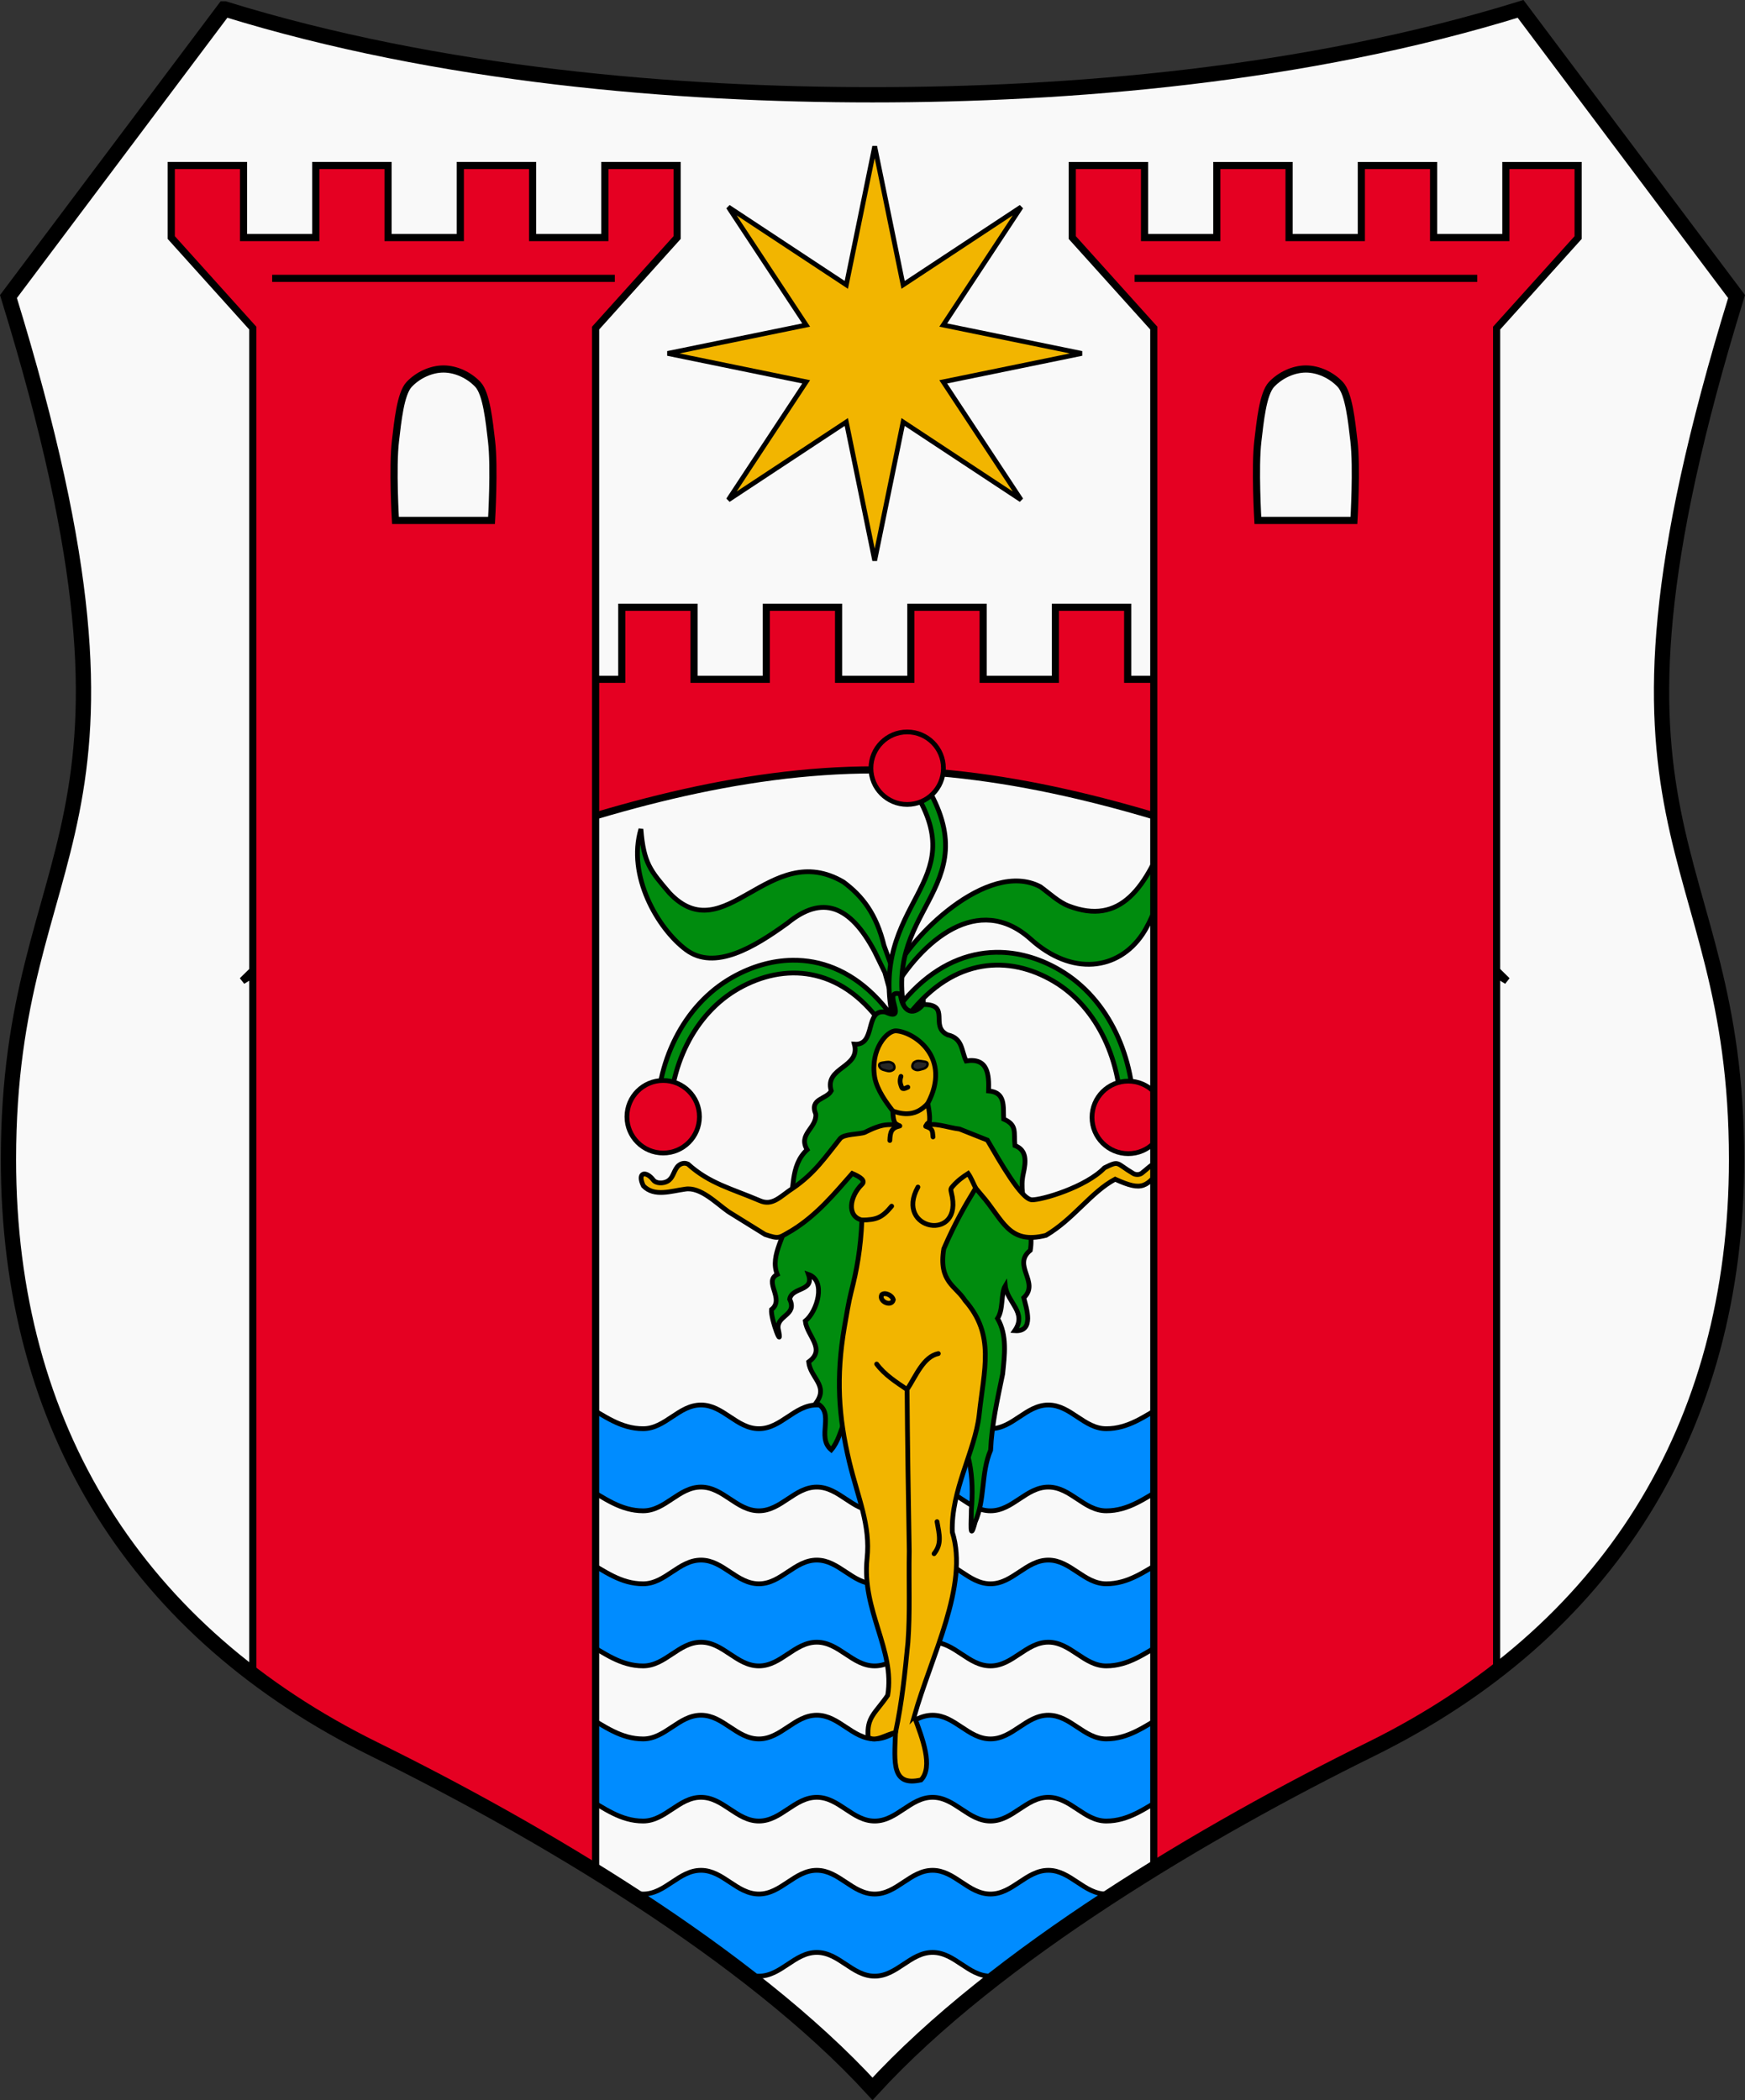 <?xml version="1.0" encoding="UTF-8" standalone="no"?>
<!-- Created with Inkscape (http://www.inkscape.org/) -->

<svg
   width="96.763mm"
   height="116.436mm"
   viewBox="0 0 96.763 116.436"
   version="1.1"
   id="svg374852"
   inkscape:version="1.1.1 (3bf5ae0d25, 2021-09-20)"
   sodipodi:docname="H Vicovaro.svg"
   xmlns:inkscape="http://www.inkscape.org/namespaces/inkscape"
   xmlns:sodipodi="http://sodipodi.sourceforge.net/DTD/sodipodi-0.dtd"
   xmlns:xlink="http://www.w3.org/1999/xlink"
   xmlns="http://www.w3.org/2000/svg"
   xmlns:svg="http://www.w3.org/2000/svg">
  <rect x="0" y="0" width="96.763" height="116.436" fill="#333333" stroke="none"/>
  <sodipodi:namedview
     id="namedview374854"
     pagecolor="#ffffff"
     bordercolor="#666666"
     borderopacity="1.0"
     inkscape:pageshadow="2"
     inkscape:pageopacity="0.0"
     inkscape:pagecheckerboard="0"
     inkscape:document-units="mm"
     showgrid="false"
     fit-margin-top="0"
     fit-margin-left="0"
     fit-margin-right="0"
     fit-margin-bottom="0"
     inkscape:zoom="0.20021921"
     inkscape:cx="-1478.3797"
     inkscape:cy="-189.79198"
     inkscape:window-width="2560"
     inkscape:window-height="1369"
     inkscape:window-x="-8"
     inkscape:window-y="-8"
     inkscape:window-maximized="1"
     inkscape:current-layer="layer1" />
  <defs
     id="defs374849">
    <clipPath
       clipPathUnits="userSpaceOnUse"
       id="clipPath357733">
      <path
         id="path357735"
         style="opacity:1;fill:#e50022;fill-opacity:1;fill-rule:evenodd;stroke:none;stroke-width:0.847;stroke-miterlimit:4;stroke-dasharray:none;stroke-opacity:1"
         d="m -377.528,-615.595 -11.962,15.928 c 9.349,30.33 0,29.803 0,47.783 0,14.905 7.195,26.209 20.266,32.65 9.025,4.447 20.759,11.352 27.582,18.799 6.823,-7.447 18.556,-14.352 27.581,-18.799 13.071,-6.441 20.267,-17.744 20.267,-32.65 0,-17.981 -9.349,-17.453 0,-47.783 l -11.962,-15.928 c -11.954,3.699 -25.087,4.756 -35.887,4.756 -10.8,0 -23.933,-1.057 -35.887,-4.756 z" />
    </clipPath>
    <inkscape:path-effect
       effect="spiro"
       id="path-effect4211-73-8-0-3"
       is_visible="true"
       lpeversion="0" />
  </defs>
  <g
     inkscape:label="Warstwa 1"
     inkscape:groupmode="layer"
     id="layer1"
     transform="translate(40.453,-37.919)">
    <g
       id="g368303"
       transform="translate(349.57,653.545)">
      <path
         id="use350545"
         style="fill:#f9f9f9;fill-opacity:1;fill-rule:evenodd;stroke:none;stroke-width:0.847;stroke-miterlimit:4;stroke-dasharray:none;stroke-opacity:1"
         d="m -377.576,-615.134 -11.978,15.949 c 9.361,30.371 0,29.843 0,47.848 0,14.926 7.205,26.245 20.294,32.694 9.038,4.453 20.787,11.368 27.62,18.825 6.833,-7.457 18.581,-14.371 27.619,-18.825 13.089,-6.449 20.294,-17.769 20.294,-32.694 0,-18.005 -9.361,-17.477 0,-47.848 l -11.978,-15.949 c -11.97,3.704 -25.121,4.763 -35.935,4.763 -10.815,0 -23.965,-1.058 -35.935,-4.763 z" />
      <g
         id="g153715"
         transform="matrix(1.001,0,0,1.001,0.463,1.296)"
         style="stroke-width:0.999"
         clip-path="url(#clipPath357733)">
        <path
           inkscape:connector-curvature="0"
           style="fill:#008cff;fill-opacity:1;fill-rule:evenodd;stroke:#000000;stroke-width:0.264;stroke-linecap:round;stroke-linejoin:miter;stroke-miterlimit:4;stroke-dasharray:none;stroke-dashoffset:0;stroke-opacity:1"
           d="m -325.607,-521.309 v 4.548 c -1.069,0.614 -1.974,1.314 -3.207,1.314 -1.233,0 -1.974,-1.314 -3.207,-1.314 -1.233,0 -1.974,1.314 -3.207,1.314 -1.233,0 -1.974,-1.314 -3.207,-1.314 -1.233,0 -1.974,1.314 -3.207,1.314 -1.233,0 -1.974,-1.314 -3.207,-1.314 -1.233,0 -1.974,1.314 -3.207,1.314 -1.233,0 -1.974,-1.314 -3.207,-1.314 -1.233,0 -1.974,1.314 -3.207,1.314 -1.233,0 -2.138,-0.7 -3.207,-1.314 v -4.548 c 1.069,0.614 1.974,1.314 3.207,1.314 1.233,0 1.974,-1.314 3.207,-1.314 1.233,0 1.974,1.314 3.207,1.314 1.233,0 1.974,-1.314 3.207,-1.314 1.233,0 1.974,1.314 3.207,1.314 1.233,0 1.974,-1.314 3.207,-1.314 1.233,0 1.974,1.314 3.207,1.314 1.233,0 1.974,-1.314 3.207,-1.314 1.233,0 1.974,1.314 3.207,1.314 1.233,0 2.138,-0.7 3.207,-1.314 z"
           id="rect5219-4-1-8-1-8"
           sodipodi:nodetypes="ccsssssssssccsssssssssc" />
        <use
           x="0"
           y="0"
           xlink:href="#rect5219-4-1-8-1-8"
           id="use17556-9-9"
           transform="translate(-1.344506e-5,8.591)"
           width="100%"
           height="100%"
           style="stroke-width:0.999" />
        <use
           x="0"
           y="0"
           xlink:href="#rect5219-4-1-8-1-8"
           id="use17556-5-2"
           transform="translate(-1.344506e-5,-8.591)"
           width="100%"
           height="100%"
           style="stroke-width:0.999" />
        <use
           x="0"
           y="0"
           xlink:href="#rect5219-4-1-8-1-8"
           id="use17556-8-5"
           transform="translate(-1.344506e-5,-17.182)"
           width="100%"
           height="100%"
           style="stroke-width:0.999" />
        <path
           sodipodi:nodetypes="cssscccccccccccccccccccc"
           inkscape:connector-curvature="0"
           id="path17340-0-9"
           d="m -376.672,-561.985 c 0,0 8.322,-5.218 12.899,-6.899 7.085,-2.602 14.584,-4.782 22.131,-4.782 7.547,0 15.047,2.18 22.132,4.782 4.577,1.681 12.9,6.899 12.9,6.899 l -17.014,-16.697 h -4.003 v -3.99 h -4.004 v 3.99 h -4.003 v -3.99 h -4.004 v 3.99 h -4.004 v -3.99 h -4.003 v 3.99 h -4.004 v -3.99 h -4.003 v 3.99 h -4.004 z"
           style="fill:#e50022;fill-opacity:1;fill-rule:evenodd;stroke:#000000;stroke-width:0.396;stroke-linecap:butt;stroke-linejoin:miter;stroke-miterlimit:4;stroke-dasharray:none;stroke-opacity:1" />
        <g
           style="stroke-width:3.348"
           id="g17442-1-7"
           transform="matrix(0.084,0,0,0.084,339.144,-2138.984)">
          <path
             style="fill:#008c0e;fill-opacity:1;fill-rule:evenodd;stroke:#000000;stroke-width:3.139;stroke-linecap:butt;stroke-linejoin:miter;stroke-miterlimit:4;stroke-dasharray:none;stroke-opacity:1"
             d="m -8258.754,18673.757 c -9.188,30.636 11.051,65.621 29.77,79.591 18.913,14.114 44.961,-1.688 66.94,-17.592 22.706,-18.608 41.142,-11.968 57.441,18.788 2.238,4.593 4.476,9.19 6.713,13.783 1.316,4.747 2.632,9.494 3.948,14.241 20.592,-35.823 57.754,-66.944 92.071,-36.385 27.421,24.866 58.017,20.583 73.873,-3.077 11.895,-17.749 20.474,-54.348 17.885,-71.906 -15.031,42.049 -32.676,66.318 -66.654,53.237 -6.521,-2.51 -12.539,-8.282 -18.574,-12.65 -35.087,-18.395 -87.065,34.615 -96.402,57.149 -2.231,-6.117 -4.462,-12.232 -6.693,-18.348 -5.07,-20.858 -14.269,-32.646 -26.776,-41.918 -48.994,-28.795 -78.126,45.906 -114.754,7.231 -12.395,-14.569 -16.996,-19.425 -18.788,-42.144 z"
             id="path17427-1-4"
             inkscape:connector-curvature="0"
             sodipodi:nodetypes="cscccccscscccccc" />
          <path
             sodipodi:nodetypes="cccccccccc"
             style="color:#000000;font-style:normal;font-variant:normal;font-weight:normal;font-stretch:normal;font-size:medium;line-height:normal;font-family:sans-serif;font-variant-ligatures:normal;font-variant-position:normal;font-variant-caps:normal;font-variant-numeric:normal;font-variant-alternates:normal;font-feature-settings:normal;text-indent:0;text-align:start;text-decoration:none;text-decoration-line:none;text-decoration-style:solid;text-decoration-color:#000000;letter-spacing:normal;word-spacing:normal;text-transform:none;writing-mode:lr-tb;direction:ltr;text-orientation:mixed;dominant-baseline:auto;baseline-shift:baseline;text-anchor:start;white-space:normal;shape-padding:0;clip-rule:nonzero;display:inline;overflow:visible;visibility:visible;opacity:1;isolation:auto;mix-blend-mode:normal;color-interpolation:sRGB;color-interpolation-filters:linearRGB;solid-color:#000000;solid-opacity:1;vector-effect:none;fill:#008c0e;fill-opacity:1;fill-rule:evenodd;stroke:#000000;stroke-width:3.139;stroke-linecap:butt;stroke-linejoin:miter;stroke-miterlimit:4;stroke-dasharray:none;stroke-dashoffset:0;stroke-opacity:1;color-rendering:auto;image-rendering:auto;shape-rendering:auto;text-rendering:auto;enable-background:accumulate"
             d="m -8158.703,18760.242 c -13.726,0.155 -27.223,4.243 -39.484,11.129 -32.698,18.363 -50.986,56.539 -49.986,96.33 l 8.436,-0.211 c -0.907,-36.132 15.803,-71.984 45.682,-88.763 14.939,-8.39 31.436,-12.032 47.557,-8.995 16.12,3.038 32.08,12.706 46.096,31.914 l 6.816,-4.972 c -15.033,-20.602 -32.992,-31.776 -51.35,-35.235 -4.59,-0.864 -9.19,-1.248 -13.766,-1.197 z"
             id="path17343-0-0"
             inkscape:connector-curvature="0" />
          <path
             sodipodi:nodetypes="ccccsscccc"
             style="color:#000000;font-style:normal;font-variant:normal;font-weight:normal;font-stretch:normal;font-size:medium;line-height:normal;font-family:sans-serif;font-variant-ligatures:normal;font-variant-position:normal;font-variant-caps:normal;font-variant-numeric:normal;font-variant-alternates:normal;font-feature-settings:normal;text-indent:0;text-align:start;text-decoration:none;text-decoration-line:none;text-decoration-style:solid;text-decoration-color:#000000;letter-spacing:normal;word-spacing:normal;text-transform:none;writing-mode:lr-tb;direction:ltr;text-orientation:mixed;dominant-baseline:auto;baseline-shift:baseline;text-anchor:start;white-space:normal;shape-padding:0;clip-rule:nonzero;display:inline;overflow:visible;visibility:visible;opacity:1;isolation:auto;mix-blend-mode:normal;color-interpolation:sRGB;color-interpolation-filters:linearRGB;solid-color:#000000;solid-opacity:1;vector-effect:none;fill:#008c0e;fill-opacity:1;fill-rule:evenodd;stroke:#000000;stroke-width:3.139;stroke-linecap:butt;stroke-linejoin:miter;stroke-miterlimit:4;stroke-dasharray:none;stroke-dashoffset:0;stroke-opacity:1;color-rendering:auto;image-rendering:auto;shape-rendering:auto;text-rendering:auto;enable-background:accumulate"
             d="m -8021.508,18755.041 c -4.596,-0.126 -9.235,0.188 -13.881,0.986 -18.585,3.195 -37.078,14.163 -53.191,34.721 l 6.641,5.205 c 15.09,-19.252 31.629,-28.798 47.98,-31.609 16.352,-2.811 32.731,1.138 47.438,9.834 29.414,17.392 45.202,53.911 44.293,90.117 l 8.434,0.213 c 0.997,-39.719 -16.201,-78.535 -48.432,-97.592 -12.086,-7.146 -25.493,-11.495 -39.281,-11.875 z"
             id="path17343-4-5-3"
             inkscape:connector-curvature="0" />
          <path
             style="color:#000000;font-style:normal;font-variant:normal;font-weight:normal;font-stretch:normal;font-size:medium;line-height:normal;font-family:sans-serif;font-variant-ligatures:normal;font-variant-position:normal;font-variant-caps:normal;font-variant-numeric:normal;font-variant-alternates:normal;font-feature-settings:normal;text-indent:0;text-align:start;text-decoration:none;text-decoration-line:none;text-decoration-style:solid;text-decoration-color:#000000;letter-spacing:normal;word-spacing:normal;text-transform:none;writing-mode:lr-tb;direction:ltr;text-orientation:mixed;dominant-baseline:auto;baseline-shift:baseline;text-anchor:start;white-space:normal;shape-padding:0;clip-rule:nonzero;display:inline;overflow:visible;visibility:visible;opacity:1;isolation:auto;mix-blend-mode:normal;color-interpolation:sRGB;color-interpolation-filters:linearRGB;solid-color:#000000;solid-opacity:1;vector-effect:none;fill:#008c0e;fill-opacity:1;fill-rule:evenodd;stroke:#000000;stroke-width:3.139;stroke-linecap:butt;stroke-linejoin:miter;stroke-miterlimit:4;stroke-dasharray:none;stroke-dashoffset:0;stroke-opacity:1;color-rendering:auto;image-rendering:auto;shape-rendering:auto;text-rendering:auto;enable-background:accumulate"
             d="m -8071.291,18644.012 -7.186,4.424 c 9.954,16.167 12.762,28.341 12.09,38.949 -0.672,10.608 -4.958,19.984 -10.248,30.183 -10.581,20.399 -24.864,44.163 -15.34,83.938 l 8.207,-1.965 c -8.921,-37.255 3.828,-57.276 14.623,-78.088 5.397,-10.406 10.386,-20.992 11.18,-33.535 0.794,-12.543 -2.74,-26.71 -13.326,-43.906 z"
             id="path17409-8-7"
             inkscape:connector-curvature="0" />
          <path
             style="opacity:1;fill:#008c0e;fill-opacity:1;fill-rule:evenodd;stroke:#000000;stroke-width:3.139;stroke-linecap:butt;stroke-linejoin:miter;stroke-miterlimit:4;stroke-dasharray:none;stroke-opacity:1"
             d="m -8072.564,18789.413 c -7.686,8.986 -13.994,3.309 -15.089,-6.845 -12.986,-3.638 5.718,19.264 -9.758,11.869 -14.088,-2.516 -5.879,22.294 -20.562,21.161 4.264,15.743 -20.024,14.981 -15.267,30.781 -3.076,5.786 -14.562,4.868 -10.191,15.384 0.618,9.328 -11.836,13.048 -5.699,23.441 -11.752,10.656 -8.077,27.544 -12.339,41.542 -0.887,14.686 -12.648,27.508 -7.366,40.674 -9.313,4.612 5.213,16.167 -3.829,23.187 -0.605,6.03 7.903,28.517 4.425,12.5 -1.071,-8.83 12.821,-8.736 7.58,-19.348 1.388,-8.209 16.516,-4.915 12.38,-16.338 11.915,4.128 5.757,24.514 -2.088,30.743 1.112,9.872 13.965,18.526 2.231,26.915 1.149,10.741 13.318,15.575 4.903,27.063 13.11,6.279 -0.244,22.33 10.012,30.941 9.03,-10.334 6.715,-30.013 23.843,-31.698 18.054,-4.149 38.592,-0.04 53.155,11.473 15.096,15.913 17.176,39.103 15.355,59.964 0.047,6.829 -1.323,22.408 2.526,7.851 6.699,-15.097 3.713,-32.259 10.197,-47.372 0.757,-16.965 4.503,-33.615 7.949,-50.267 1.238,-12.123 3.098,-25.595 -3.389,-36.576 3.998,-5.967 2.081,-16.555 5.118,-21.601 1.194,11.129 14.609,17.552 6.226,29.671 13.303,0.932 7.565,-15.223 5.972,-21.73 10.749,-10.149 -7.975,-21.391 4.303,-31.303 2.961,-17.207 -8.464,-33.277 -4.636,-50.461 1.851,-8.184 2.39,-15.521 -5.505,-18.602 -0.933,-8.749 1.702,-13.48 -7.426,-17.447 -0.413,-8.208 1.423,-17.651 -9.944,-18.562 0.354,-10.855 -0.419,-22.061 -14.812,-19.766 -3.213,-6.573 -2.146,-15.043 -12.278,-17.23 -12.022,-5.729 2.425,-20.031 -16,-20.014 z"
             id="path17321-2-0"
             inkscape:connector-curvature="0"
             sodipodi:nodetypes="ccccccccccccccccccccccccccccccccccc" />
          <path
             style="fill:#f2b500;fill-opacity:1;fill-rule:evenodd;stroke:#000000;stroke-width:3.139;stroke-linecap:butt;stroke-linejoin:miter;stroke-miterlimit:4;stroke-dasharray:none;stroke-opacity:1"
             d="m -8078.511,19258.842 c 11.122,-39.653 36.194,-86.516 25.116,-121.492 -0.981,-27.466 14.893,-53.336 17.678,-77.074 3.172,-30.312 10.794,-52.72 -9.315,-75.704 -6.02,-9.623 -17.585,-12.195 -13.986,-34.052 7.471,-17.417 15.261,-30.514 18.913,-36.473 l 2.124,-3.548 3.626,4.329 c 14.479,16.443 17.777,33.182 42.756,26.81 18.461,-10.963 29.544,-28.418 45.574,-37.011 18.586,8.404 20.56,5.067 31.935,-8.746 -7.827,-2.604 -7.36,-0.693 -14.357,4.762 -1.48,1.154 -4.011,1.19 -5.625,0.234 -11.71,-6.937 -8.778,-8.752 -18.984,-3.75 -12.269,12.753 -41.291,21.242 -47.812,21.094 -7.04,-0.16 -21.21,-25.422 -29.414,-39.375 -6.094,-2.422 -12.188,-4.844 -18.281,-7.266 -8.14,-0.985 -18.087,-4.995 -22.402,-1.801 0,0 0.548,-1.137 0.926,-1.637 0.438,-0.578 1.386,-0.835 1.531,-1.545 0.71,-3.465 -1.068,-11.937 -1.068,-11.937 15.932,-29.969 -8.574,-46.954 -20.776,-47.839 -6.096,-0.442 -17.312,12.268 -14.249,30.66 1.591,8.448 7.837,16.84 11.977,22.183 0,0 -0.052,5.575 1.406,7.764 0.711,1.068 3.229,2.092 3.229,2.092 0,0 -2.65,-0.685 -4.008,-0.776 -2.474,-0.165 -5,-0.08 -7.426,0.431 -5.126,1.087 -11.563,4.541 -11.563,4.541 -3.981,1.498 -13.825,0.927 -16.485,4.246 -9.557,11.93 -16.756,22.783 -31.005,32.546 -8.182,5.258 -13.372,12.152 -22.052,8.205 -18.605,-7.958 -32.933,-11.163 -47.171,-24.029 -2.754,-1.342 -5.552,-0.09 -7.129,1.877 -2.6,3.391 -2.76,7.422 -6.51,9.469 -2.715,1.482 -7.358,1.586 -9.239,-0.87 -4.854,-6.337 -10.92,-5.136 -6.546,3.888 7.189,7.411 18.314,3.353 27.504,2.139 10.08,-1.686 20.519,9.248 28.594,14.914 8.053,4.995 16.105,9.991 24.158,14.986 9.587,3.228 8.896,2.362 17.925,-2.786 16.42,-10.187 27.867,-24.209 39.551,-37.457 5.41,2.326 9.017,4.731 6.298,7.277 -7.997,7.882 -10.125,20.949 0.076,23.456 -0.809,19.052 -3.414,33.131 -7.098,47.431 -1.601,6.214 -3.344,16.705 -4.435,23.028 -5.617,33.044 -3.942,59.065 3.214,88.916 5.835,24.342 14.038,41.617 11.719,63.75 -3.606,34.407 18.604,60.261 13.594,90.235 -8.11,11.926 -13.953,14.205 -12.891,27.656 5.078,3.437 12.031,-2.031 18.047,-3.047 -0.827,20.233 -2.503,35.636 16.875,31.171 8.12,-8.73 0.932,-27.351 -4.518,-41.875 z"
             id="path17182-5-3"
             inkscape:connector-curvature="0"
             sodipodi:nodetypes="cccccccccccsscscccsscsccscssssccccssccccccccscssccccc" />
          <path
             id="path17182-0-2-1-5-7"
             style="fill:#262626;fill-opacity:1;fill-rule:evenodd;stroke:#000000;stroke-width:1.569;stroke-linecap:butt;stroke-linejoin:miter;stroke-miterlimit:4;stroke-dasharray:none;stroke-opacity:1"
             d="m -8078.449,18827.456 c 1.966,-1.261 3.436,-0.849 5.747,-0.506 1.315,0.195 2.906,0.312 3.005,1.638 0.117,1.574 -1.306,2.842 -2.829,3.253 -2.718,0.732 -4.215,1.526 -6.517,-0.09 -1.29,-0.907 -0.733,-3.441 0.595,-4.292 z"
             inkscape:connector-curvature="0"
             sodipodi:nodetypes="sssssss" />
          <use
             style="stroke-width:3.348"
             x="0"
             y="0"
             xlink:href="#path17182-0-2-1-5-7"
             id="use17294-9-5"
             transform="matrix(-1,0,0,1,-16171.32,0.703)"
             width="100%"
             height="100%" />
          <path
             id="path17182-0-4-2-8-5"
             style="fill:none;fill-rule:evenodd;stroke:#000000;stroke-width:3.139;stroke-linecap:round;stroke-linejoin:miter;stroke-miterlimit:4;stroke-dasharray:none;stroke-opacity:1"
             d="m -8070.967,18869.779 c 4.524,1.569 4.464,2.522 4.843,6.976 m -21.866,-7.235 c -5.769,1.312 -6.386,4.125 -6.608,9.568 m 31.128,251.334 c 1.576,8.871 3.194,14.63 -1.955,21.134 m -34.569,-170.686 c -1.976,4.429 6.501,8.182 7.699,3.26 -0.887,-3.317 -5.938,-5.177 -7.699,-3.26 z m 12.726,-144.029 c -0.876,2.773 -0.597,4.331 0.228,6.537 0.409,1.093 0.592,1.601 1.685,1.533 0.923,-0.06 1.74,-0.629 2.61,-0.943 m 6.673,65.838 c -15.946,28.714 30.663,36.994 22.047,3.701 -0.613,-2.369 -0.376,-2.776 1.038,-4.367 3.425,-3.855 6.646,-6.08 10.024,-8.27 1.992,2.83 3.152,6.042 4.98,9.629 m -55.425,11.903 c -6.314,7.662 -10.034,9.043 -19.611,9.178 m 22.148,337.969 c 4.268,-20.109 6.157,-38.413 8.208,-59.519 1.473,-19.913 0.463,-38.573 0.861,-60.262 -0.599,-34.832 -1.172,-71.63 -1.423,-106.452 m 20.604,-23.707 c -9.761,1.989 -14.645,14.484 -20.604,23.707 -7.425,-5.075 -14.704,-9.637 -20.067,-16.814 m 10.665,-166.835 c 9.19,3.363 16.54,2.163 23.048,-5.004"
             inkscape:connector-curvature="0"
             sodipodi:nodetypes="ccccccccccccccccccccccccccccc" />
          <circle
             style="color:#000000;clip-rule:nonzero;display:inline;overflow:visible;visibility:visible;opacity:1;isolation:auto;mix-blend-mode:normal;color-interpolation:sRGB;color-interpolation-filters:linearRGB;solid-color:#000000;solid-opacity:1;fill:#e50022;fill-opacity:1;fill-rule:evenodd;stroke:#000000;stroke-width:3.139;stroke-linecap:round;stroke-linejoin:bevel;stroke-miterlimit:4;stroke-dasharray:none;stroke-dashoffset:0;stroke-opacity:1;paint-order:fill markers stroke;color-rendering:auto;image-rendering:auto;shape-rendering:auto;text-rendering:auto;enable-background:accumulate"
             id="path17326-4-7"
             cx="-8244.069"
             cy="18863.453"
             r="23.906" />
          <circle
             style="color:#000000;clip-rule:nonzero;display:inline;overflow:visible;visibility:visible;opacity:1;isolation:auto;mix-blend-mode:normal;color-interpolation:sRGB;color-interpolation-filters:linearRGB;solid-color:#000000;solid-opacity:1;fill:#e50022;fill-opacity:1;fill-rule:evenodd;stroke:#000000;stroke-width:3.139;stroke-linecap:round;stroke-linejoin:bevel;stroke-miterlimit:4;stroke-dasharray:none;stroke-dashoffset:0;stroke-opacity:1;paint-order:fill markers stroke;color-rendering:auto;image-rendering:auto;shape-rendering:auto;text-rendering:auto;enable-background:accumulate"
             id="path17326-2-5-0"
             cx="-7937.362"
             cy="18863.873"
             r="23.906" />
          <circle
             style="color:#000000;clip-rule:nonzero;display:inline;overflow:visible;visibility:visible;opacity:1;isolation:auto;mix-blend-mode:normal;color-interpolation:sRGB;color-interpolation-filters:linearRGB;solid-color:#000000;solid-opacity:1;fill:#e50022;fill-opacity:1;fill-rule:evenodd;stroke:#000000;stroke-width:3.139;stroke-linecap:round;stroke-linejoin:bevel;stroke-miterlimit:4;stroke-dasharray:none;stroke-dashoffset:0;stroke-opacity:1;paint-order:fill markers stroke;color-rendering:auto;image-rendering:auto;shape-rendering:auto;text-rendering:auto;enable-background:accumulate"
             id="path17326-1-6-3"
             cx="-8083.16"
             cy="18633.629"
             r="23.906" />
        </g>
        <g
           id="g17370-2"
           transform="matrix(0.282,0,0,0.282,1722.706,-5904.057)"
           style="stroke-width:0.999">
          <path
             inkscape:connector-curvature="0"
             id="path17499-2"
             transform="matrix(0.938,0,0,0.938,-300.244,485.757)"
             d="m -7614.397,19867.906 h 71.797 v -326.785 l 17.07,-18.955 v -15.084 h -15.134 v 15.084 h -15.134 v -15.084 h -15.134 v 15.084 h -15.134 v -15.084 h -15.134 v 15.084 h -15.134 v -15.084 h -15.134 v 15.084 l 17.068,18.955 z"
             style="fill:#e50022;fill-opacity:1;fill-rule:evenodd;stroke:#000000;stroke-width:1.498;stroke-linecap:butt;stroke-linejoin:miter;stroke-miterlimit:4;stroke-dasharray:none;stroke-opacity:1"
             sodipodi:nodetypes="ccccccccccccccccccccc" />
          <path
             inkscape:connector-curvature="0"
             id="path17497-9"
             d="m -7405.085,18823.362 c 2.467,0 5.037,1.217 6.749,3.03 1.712,1.813 2.237,7.33 2.688,11.113 0.616,5.164 0,15.6 0,15.6 h -18.875 c 0,0 -0.616,-10.436 0,-15.6 0.451,-3.783 0.978,-9.3 2.69,-11.113 1.712,-1.813 4.28,-3.03 6.747,-3.03 z"
             style="fill:#f9f9f9;fill-opacity:1;fill-rule:evenodd;stroke:#000000;stroke-width:1.404;stroke-linecap:butt;stroke-linejoin:miter;stroke-miterlimit:4;stroke-dasharray:none;stroke-opacity:1"
             sodipodi:nodetypes="sssccsss" />
          <path
             sodipodi:nodetypes="cc"
             inkscape:connector-curvature="0"
             inkscape:original-d="m -7438.7401,18805.558 h 67.3097"
             inkscape:path-effect="#path-effect4211-73-8-0-3"
             id="path4209-5-8-01-1"
             d="m -7438.74,18805.558 h 67.31"
             style="fill:none;fill-opacity:1;fill-rule:evenodd;stroke:#000000;stroke-width:1.404;stroke-linecap:butt;stroke-linejoin:miter;stroke-miterlimit:4;stroke-dasharray:none;stroke-opacity:1" />
        </g>
        <use
           x="0"
           y="0"
           xlink:href="#g17370-2"
           id="use17372-3"
           transform="matrix(-1,0,0,1,-683.282,9.7335799e-5)"
           width="100%"
           height="100%"
           style="stroke-width:0.999" />
        <path
           inkscape:connector-curvature="0"
           id="path18110-8"
           d="m -341.641,-608.201 -1.572,7.673 -6.538,-4.313 4.313,6.538 -7.673,1.572 7.673,1.573 -4.313,6.538 6.538,-4.313 1.572,7.672 1.573,-7.672 6.538,4.313 -4.313,-6.538 7.673,-1.573 -7.673,-1.572 4.313,-6.538 -6.538,4.313 z"
           style="fill:#f2b500;fill-opacity:1;stroke:#000000;stroke-width:0.264;stroke-miterlimit:4;stroke-dasharray:none" />
      </g>
      <path
         id="use350363"
         style="fill:none;fill-opacity:1;fill-rule:evenodd;stroke:#000000;stroke-width:0.847;stroke-miterlimit:4;stroke-dasharray:none;stroke-opacity:1"
         d="m -377.576,-615.134 -11.978,15.949 c 9.361,30.371 0,29.843 0,47.848 0,14.926 7.205,26.245 20.294,32.694 9.038,4.453 20.787,11.368 27.62,18.825 6.833,-7.457 18.581,-14.371 27.619,-18.825 13.089,-6.449 20.294,-17.769 20.294,-32.694 0,-18.005 -9.361,-17.477 0,-47.848 l -11.978,-15.949 c -11.97,3.704 -25.121,4.763 -35.935,4.763 -10.815,0 -23.965,-1.058 -35.935,-4.763 z" />
    </g>
  </g>
</svg>
